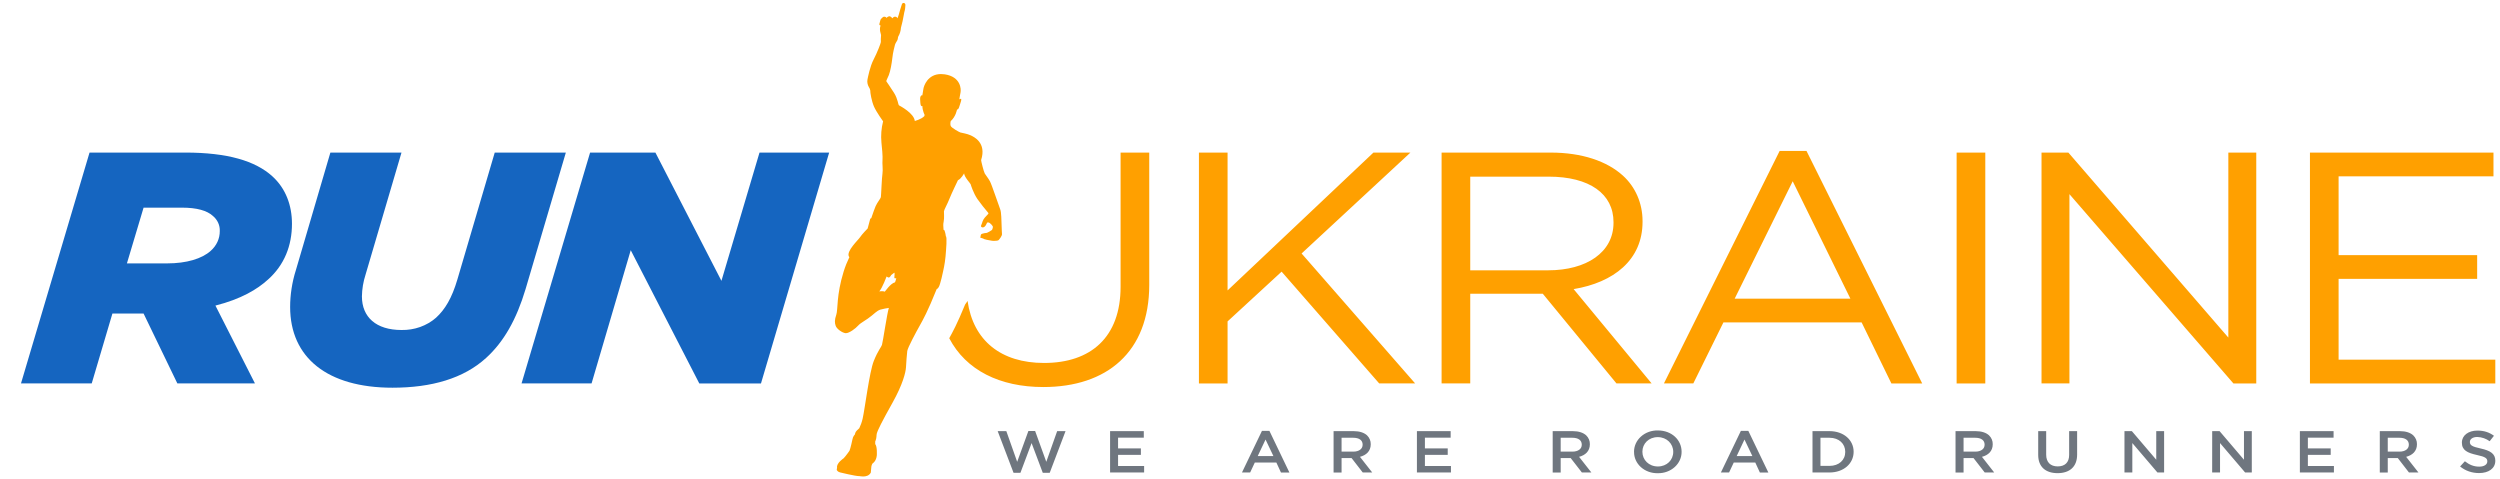 <?xml version="1.0" encoding="UTF-8"?> <svg xmlns="http://www.w3.org/2000/svg" width="146" height="28" viewBox="0 0 146 28" fill="none"><g clip-path="url(#clip0_1768_9399)"><path d="M9.764 15.382C10.886 15.382 11.797 15.111 12.305 14.649C12.475 14.5 12.61 14.32 12.701 14.121C12.792 13.922 12.837 13.709 12.835 13.494C12.842 13.328 12.81 13.163 12.741 13.011C12.671 12.858 12.566 12.72 12.431 12.609C12.094 12.3 11.501 12.127 10.632 12.127H8.385L7.412 15.381L9.764 15.382ZM8.385 18.31H6.565L5.357 22.391H1.226L5.229 8.91H10.822C13.28 8.91 14.911 9.392 15.907 10.297C16.69 11.01 17.051 11.992 17.051 13.07C17.051 14.343 16.605 15.478 15.652 16.325C15.017 16.903 14.085 17.462 12.581 17.846L14.889 22.391H10.357L8.385 18.31ZM16.944 17.924C16.944 17.249 17.049 16.498 17.282 15.767L19.294 8.911H23.447L21.349 16.036C21.215 16.45 21.143 16.878 21.136 17.308C21.136 18.52 21.964 19.272 23.448 19.272C23.819 19.279 24.188 19.22 24.533 19.098C24.878 18.975 25.194 18.792 25.461 18.558C25.99 18.077 26.392 17.404 26.71 16.325L28.892 8.911H33.045L30.693 16.884C30.164 18.655 29.422 19.965 28.383 20.908C27.07 22.102 25.205 22.642 22.918 22.642C19.126 22.642 16.944 20.89 16.944 17.924ZM34.461 8.911H38.276L42.132 16.401L44.355 8.911H48.423L44.441 22.393H40.839L36.835 14.611L34.548 22.391H30.459L34.461 8.911Z" fill="#1565C0"></path><path d="M70.017 8.911H71.69V16.961L80.208 8.911H82.368L76.013 14.803L82.643 22.391H80.544L74.846 15.864L71.69 18.77V22.393H70.017V8.911ZM90.417 15.786C92.641 15.786 94.229 14.745 94.229 13.012V12.974C94.229 11.319 92.831 10.316 90.437 10.316H85.862V15.786H90.417ZM84.189 8.911H90.565C92.387 8.911 93.849 9.412 94.781 10.259C95.501 10.913 95.925 11.858 95.925 12.916V12.954C95.925 15.189 94.229 16.498 91.9 16.884L96.454 22.391H94.401L90.099 17.154H85.862V22.391H84.189V8.911ZM108.063 17.442L104.694 10.586L101.305 17.442H108.063ZM103.932 8.814H105.499L112.257 22.393H110.457L108.719 18.828H100.648L98.89 22.391H97.174L103.932 8.814ZM114.267 8.911H115.941V22.393H114.267V8.911ZM119.225 8.911H120.793L130.135 19.714V8.911H131.766V22.393H130.432L120.855 11.338V22.391H119.225V8.911ZM134.901 8.911H145.619V10.297H136.574V14.901H144.666V16.287H136.574V21.004H145.726V22.393H134.901V8.911ZM52.265 16.488C51.997 16.553 51.687 17.033 51.67 17.033C51.62 17.011 51.557 17.006 51.503 17.006C51.42 17.006 51.351 17.019 51.351 17.019C51.53 16.809 51.778 16.146 51.778 16.146C51.778 16.146 51.851 16.208 51.906 16.208C51.914 16.208 51.923 16.206 51.93 16.202C51.986 16.177 52.047 16.061 52.047 16.061L52.228 15.923C52.271 15.959 52.208 16.237 52.243 16.248C52.256 16.252 52.269 16.254 52.281 16.253C52.312 16.253 52.344 16.248 52.344 16.248C52.344 16.248 52.281 16.486 52.265 16.488ZM58.413 12.227C58.343 12.054 57.92 10.788 57.815 10.593C57.712 10.399 57.572 10.241 57.511 10.135C57.45 10.028 57.289 9.385 57.298 9.347C57.626 8.329 56.869 7.988 56.677 7.899C56.487 7.811 56.151 7.755 56.087 7.737C56.022 7.719 55.584 7.475 55.529 7.368C55.473 7.262 55.52 7.075 55.52 7.075C55.827 6.803 55.889 6.395 55.891 6.391C55.897 6.393 55.904 6.395 55.911 6.395C55.99 6.395 56.029 6.194 56.07 6.081C56.114 5.959 56.16 5.804 56.127 5.777C56.12 5.772 56.112 5.769 56.104 5.77C56.069 5.77 56.025 5.806 56.025 5.806C56.025 5.806 56.055 5.58 56.095 5.399C56.133 5.219 56.121 4.484 55.172 4.341C55.095 4.33 55.022 4.325 54.954 4.325C54.178 4.325 53.946 5.02 53.924 5.204C53.903 5.405 53.857 5.564 53.863 5.571C53.856 5.567 53.847 5.565 53.839 5.565C53.772 5.565 53.728 5.681 53.736 5.786C53.743 5.902 53.745 6.093 53.781 6.161C53.796 6.191 53.812 6.2 53.827 6.2C53.837 6.2 53.845 6.197 53.851 6.194L53.866 6.189C53.868 6.456 53.997 6.709 53.997 6.709C53.997 6.709 53.985 6.778 53.976 6.787C53.778 6.982 53.427 7.058 53.425 7.067C53.38 6.61 52.563 6.187 52.505 6.154C52.446 6.121 52.446 5.8 52.212 5.424C51.976 5.051 51.795 4.799 51.767 4.756C51.74 4.715 51.818 4.615 51.909 4.383C52 4.149 52.076 3.715 52.113 3.386C52.146 3.058 52.242 2.719 52.265 2.621C52.291 2.524 52.356 2.444 52.402 2.356C52.447 2.267 52.435 2.162 52.455 2.141C52.55 1.979 52.605 1.8 52.616 1.616C52.619 1.566 52.712 1.279 52.71 1.239C52.71 1.197 52.776 0.937 52.78 0.879C52.785 0.821 52.829 0.63 52.844 0.585C52.859 0.538 52.867 0.414 52.875 0.294C52.879 0.219 52.826 0.172 52.77 0.172C52.727 0.172 52.683 0.2 52.666 0.262C52.642 0.345 52.59 0.515 52.572 0.557C52.552 0.598 52.507 0.82 52.484 0.871C52.461 0.921 52.414 1.07 52.414 1.07C52.414 1.07 52.388 0.987 52.288 0.973C52.282 0.973 52.275 0.973 52.269 0.973C52.178 0.973 52.113 1.071 52.113 1.071C52.113 1.071 52.046 0.968 51.961 0.951C51.954 0.95 51.947 0.949 51.941 0.95C51.859 0.95 51.767 1.048 51.767 1.048C51.767 1.048 51.767 0.979 51.626 0.973H51.624C51.567 0.973 51.427 1.12 51.419 1.16C51.407 1.218 51.369 1.337 51.354 1.404C51.338 1.472 51.428 1.493 51.428 1.493C51.323 1.742 51.465 2.018 51.454 2.052C51.436 2.166 51.439 2.407 51.443 2.454C51.448 2.502 51.229 3.076 51.02 3.474C50.809 3.878 50.689 4.5 50.658 4.657C50.628 4.814 50.684 4.983 50.736 5.074C50.779 5.136 50.808 5.205 50.823 5.277C50.817 5.402 50.9 5.9 51.04 6.222C51.182 6.547 51.573 7.086 51.573 7.086C51.469 7.49 51.437 7.905 51.475 8.318C51.506 8.553 51.559 9.184 51.538 9.352C51.516 9.521 51.574 9.936 51.536 10.14C51.498 10.347 51.459 11.431 51.442 11.515C51.424 11.598 51.236 11.819 51.138 12.035C51.089 12.143 50.981 12.45 50.882 12.74C50.867 12.742 50.853 12.748 50.841 12.757C50.83 12.767 50.822 12.779 50.818 12.793C50.792 12.881 50.671 13.343 50.671 13.343C50.671 13.343 50.333 13.686 50.231 13.848C50.131 14.009 49.398 14.677 49.58 14.987C49.587 14.998 49.595 15.007 49.604 15.016C49.47 15.291 49.357 15.575 49.267 15.865C48.838 17.252 48.943 18.081 48.839 18.381C48.736 18.681 48.74 18.852 48.806 19.033C48.871 19.215 49.192 19.441 49.385 19.457H49.401C49.598 19.457 49.963 19.188 50.118 19.012C50.278 18.832 50.607 18.692 50.923 18.422C51.236 18.152 51.308 18.116 51.419 18.08C51.522 18.047 51.862 17.983 51.904 17.983H51.909C51.81 18.272 51.562 19.96 51.51 20.126C51.457 20.297 51.285 20.442 51.03 21.078C50.771 21.723 50.506 23.896 50.376 24.46C50.327 24.667 50.257 24.852 50.181 25.01C50.117 25.063 49.971 25.193 49.948 25.284L49.922 25.382C49.922 25.382 49.813 25.468 49.779 25.675C49.779 25.675 49.68 26.154 49.612 26.321C49.612 26.321 49.414 26.611 49.271 26.762C49.271 26.762 48.836 27.046 48.885 27.31L48.864 27.448C48.864 27.448 48.926 27.561 49.061 27.589C49.061 27.589 49.944 27.806 50.178 27.806H50.208C50.208 27.806 50.295 27.827 50.407 27.827C50.56 27.827 50.757 27.787 50.855 27.6L50.888 27.241C50.888 27.241 50.913 27.083 50.993 27.037C50.993 27.037 51.171 26.92 51.205 26.602C51.205 26.602 51.241 26.083 51.113 25.934V25.779L51.136 25.724C51.197 25.578 51.182 25.411 51.202 25.332C51.253 25.122 51.5 24.633 52.119 23.526C52.723 22.448 52.894 21.743 52.91 21.448C52.926 21.157 52.958 20.703 52.984 20.5C53.01 20.297 53.523 19.352 53.714 19.013C53.9 18.681 54.171 18.206 54.703 16.881C54.732 16.876 54.77 16.849 54.816 16.776C54.922 16.61 55.074 15.862 55.074 15.862C55.074 15.862 55.181 15.415 55.219 14.981C55.255 14.55 55.321 13.828 55.234 13.792C55.245 13.792 55.181 13.437 55.13 13.427C55.123 13.425 55.115 13.425 55.108 13.424H55.103C55.083 13.187 55.079 13.09 55.109 12.949C55.156 12.723 55.12 12.426 55.127 12.34C55.133 12.253 55.333 11.906 55.448 11.607C55.564 11.31 55.944 10.525 55.944 10.525C56.142 10.438 56.302 10.123 56.302 10.123C56.324 10.353 56.682 10.724 56.686 10.76C56.693 10.797 56.845 11.276 57.079 11.621C57.281 11.904 57.497 12.179 57.725 12.445C57.725 12.445 57.725 12.483 57.707 12.498C57.689 12.512 57.547 12.674 57.515 12.705C57.457 12.772 57.412 12.848 57.383 12.929C57.379 12.978 57.319 13.098 57.298 13.164C57.277 13.234 57.302 13.264 57.377 13.279C57.383 13.28 57.389 13.28 57.395 13.281C57.553 13.281 57.637 13.011 57.645 13.003C57.663 12.993 57.681 12.989 57.699 12.989C57.83 12.989 57.963 13.194 57.979 13.221C57.999 13.253 57.955 13.404 57.929 13.431C57.838 13.497 57.739 13.553 57.634 13.6H57.626C57.531 13.606 57.437 13.625 57.347 13.655C57.255 13.693 57.27 13.791 57.27 13.791C57.27 13.791 57.233 13.878 57.258 13.883C57.317 13.896 57.374 13.912 57.43 13.933C57.397 13.966 57.836 14.052 57.947 14.063C57.978 14.066 58.016 14.067 58.058 14.067C58.165 14.067 58.287 14.055 58.322 14.019C58.37 13.966 58.528 13.77 58.516 13.668C58.504 13.565 58.506 13.401 58.493 13.146C58.481 12.893 58.484 12.403 58.413 12.227ZM65.442 8.911V16.748C65.442 19.695 63.705 21.197 60.973 21.197C58.468 21.197 56.837 19.901 56.505 17.573L56.469 17.632C56.434 17.686 56.399 17.737 56.362 17.785C55.895 18.923 55.622 19.418 55.435 19.752C56.411 21.622 58.39 22.603 60.93 22.603C64.637 22.603 67.116 20.562 67.116 16.634V8.911H65.442Z" fill="#FFA000"></path><path d="M58.265 25.179H58.77L59.403 26.97L60.057 25.172H60.452L61.103 26.97L61.738 25.179H62.227L61.304 27.611H60.898L60.245 25.876L59.593 27.611H59.191L58.265 25.179ZM64.829 25.179H66.798V25.558H65.295V26.186H66.628V26.566H65.295V27.215H66.817V27.593H64.829V25.179ZM74.367 26.634L73.908 25.669L73.451 26.634H74.367ZM73.699 25.161H74.133L75.301 27.595H74.808L74.539 27.01H73.282L73.009 27.593H72.531L73.699 25.161ZM79.031 26.375C79.365 26.375 79.578 26.218 79.578 25.973V25.966C79.578 25.707 79.373 25.565 79.026 25.565H78.348V26.375H79.031ZM77.881 25.179H79.064C79.399 25.179 79.66 25.268 79.831 25.42C79.977 25.56 80.056 25.748 80.051 25.941V25.948C80.051 26.345 79.79 26.583 79.421 26.679L80.138 27.593H79.584L78.932 26.751H78.348V27.595H77.881V25.179ZM82.748 25.179H84.718V25.558H83.215V26.186H84.547V26.566H83.215V27.215H84.736V27.593H82.748V25.179ZM91.827 26.375C92.162 26.375 92.375 26.218 92.375 25.973V25.966C92.375 25.707 92.169 25.565 91.824 25.565H91.144V26.375H91.827ZM90.677 25.179H91.862C92.195 25.179 92.457 25.268 92.629 25.42C92.775 25.56 92.854 25.748 92.848 25.941V25.948C92.848 26.345 92.586 26.583 92.218 26.679L92.936 27.593H92.382L91.728 26.751H91.144V27.595H90.677V25.179ZM97.717 26.393V26.386C97.717 25.916 97.341 25.528 96.813 25.528C96.285 25.528 95.916 25.911 95.916 26.379V26.386C95.916 26.856 96.293 27.242 96.821 27.242C97.349 27.242 97.717 26.862 97.717 26.393ZM95.427 26.393V26.386C95.426 26.22 95.461 26.056 95.531 25.902C95.6 25.749 95.703 25.61 95.833 25.494C95.963 25.377 96.118 25.285 96.287 25.224C96.457 25.163 96.638 25.134 96.821 25.138C97.636 25.138 98.205 25.7 98.205 26.379V26.386C98.207 26.552 98.172 26.716 98.102 26.87C98.032 27.023 97.93 27.162 97.8 27.278C97.67 27.395 97.516 27.486 97.346 27.548C97.177 27.609 96.996 27.639 96.813 27.635C96.632 27.639 96.451 27.61 96.282 27.549C96.113 27.489 95.96 27.398 95.83 27.282C95.701 27.166 95.599 27.027 95.53 26.875C95.461 26.722 95.427 26.558 95.429 26.393H95.427ZM102.338 26.634L101.878 25.669L101.422 26.634H102.338ZM101.668 25.161H102.102L103.272 27.595H102.777L102.508 27.01H101.252L100.978 27.593H100.5L101.668 25.161ZM106.315 25.565V27.208H106.841C107.398 27.208 107.762 26.866 107.762 26.392V26.386C107.762 25.913 107.398 25.565 106.841 25.565H106.315ZM105.85 25.178H106.841C107.675 25.178 108.252 25.7 108.252 26.381V26.386C108.252 27.067 107.675 27.593 106.841 27.593H105.85V25.178ZM115.355 26.375C115.689 26.375 115.901 26.218 115.901 25.973V25.966C115.901 25.707 115.696 25.565 115.35 25.565H114.672V26.375H115.355ZM114.203 25.179H115.388C115.723 25.179 115.985 25.268 116.155 25.42C116.302 25.56 116.381 25.748 116.375 25.941V25.948C116.375 26.345 116.114 26.583 115.746 26.679L116.462 27.593H115.908L115.254 26.751H114.672V27.595H114.203V25.179ZM119.031 26.569V25.179H119.497V26.551C119.497 27 119.752 27.238 120.169 27.238C120.583 27.238 120.838 27.014 120.838 26.569V25.179H121.304V26.548C121.304 27.27 120.855 27.632 120.163 27.632C119.471 27.632 119.031 27.27 119.031 26.569ZM124.069 25.179H124.501L125.925 26.848V25.179H126.384V27.592H125.993L124.528 25.875V27.592H124.069V25.179ZM129.192 25.179H129.624L131.048 26.848V25.179H131.505V27.592H131.114L129.65 25.875V27.592H129.19L129.192 25.179ZM134.313 25.179H136.281V25.558H134.78V26.186H136.113V26.566H134.78V27.215H136.301V27.593H134.313V25.179ZM140.128 26.375C140.463 26.375 140.676 26.218 140.676 25.973V25.966C140.676 25.707 140.47 25.565 140.125 25.565H139.445V26.375H140.128ZM138.98 25.179H140.163C140.498 25.179 140.759 25.268 140.93 25.42C141.076 25.56 141.156 25.748 141.15 25.941V25.948C141.15 26.345 140.889 26.583 140.519 26.679L141.237 27.593H140.683L140.031 26.751H139.445V27.595H138.98V25.179ZM143.669 27.242L143.949 26.938C144.203 27.138 144.462 27.252 144.787 27.252C145.076 27.252 145.259 27.127 145.259 26.948V26.942C145.259 26.769 145.152 26.677 144.659 26.573C144.094 26.448 143.774 26.296 143.774 25.851V25.844C143.774 25.429 144.154 25.145 144.682 25.145C145.069 25.145 145.377 25.251 145.647 25.449L145.396 25.768C145.192 25.616 144.938 25.529 144.675 25.519C144.401 25.519 144.241 25.648 144.241 25.807V25.814C144.241 25.999 144.363 26.082 144.875 26.193C145.438 26.317 145.726 26.5 145.726 26.901V26.907C145.726 27.358 145.335 27.627 144.777 27.627C144.37 27.627 143.987 27.501 143.669 27.242Z" fill="#6F767F"></path></g><defs><clipPath id="clip0_1768_9399"><rect x="0.96" width="144.881" height="28" fill="white"></rect></clipPath></defs></svg> 